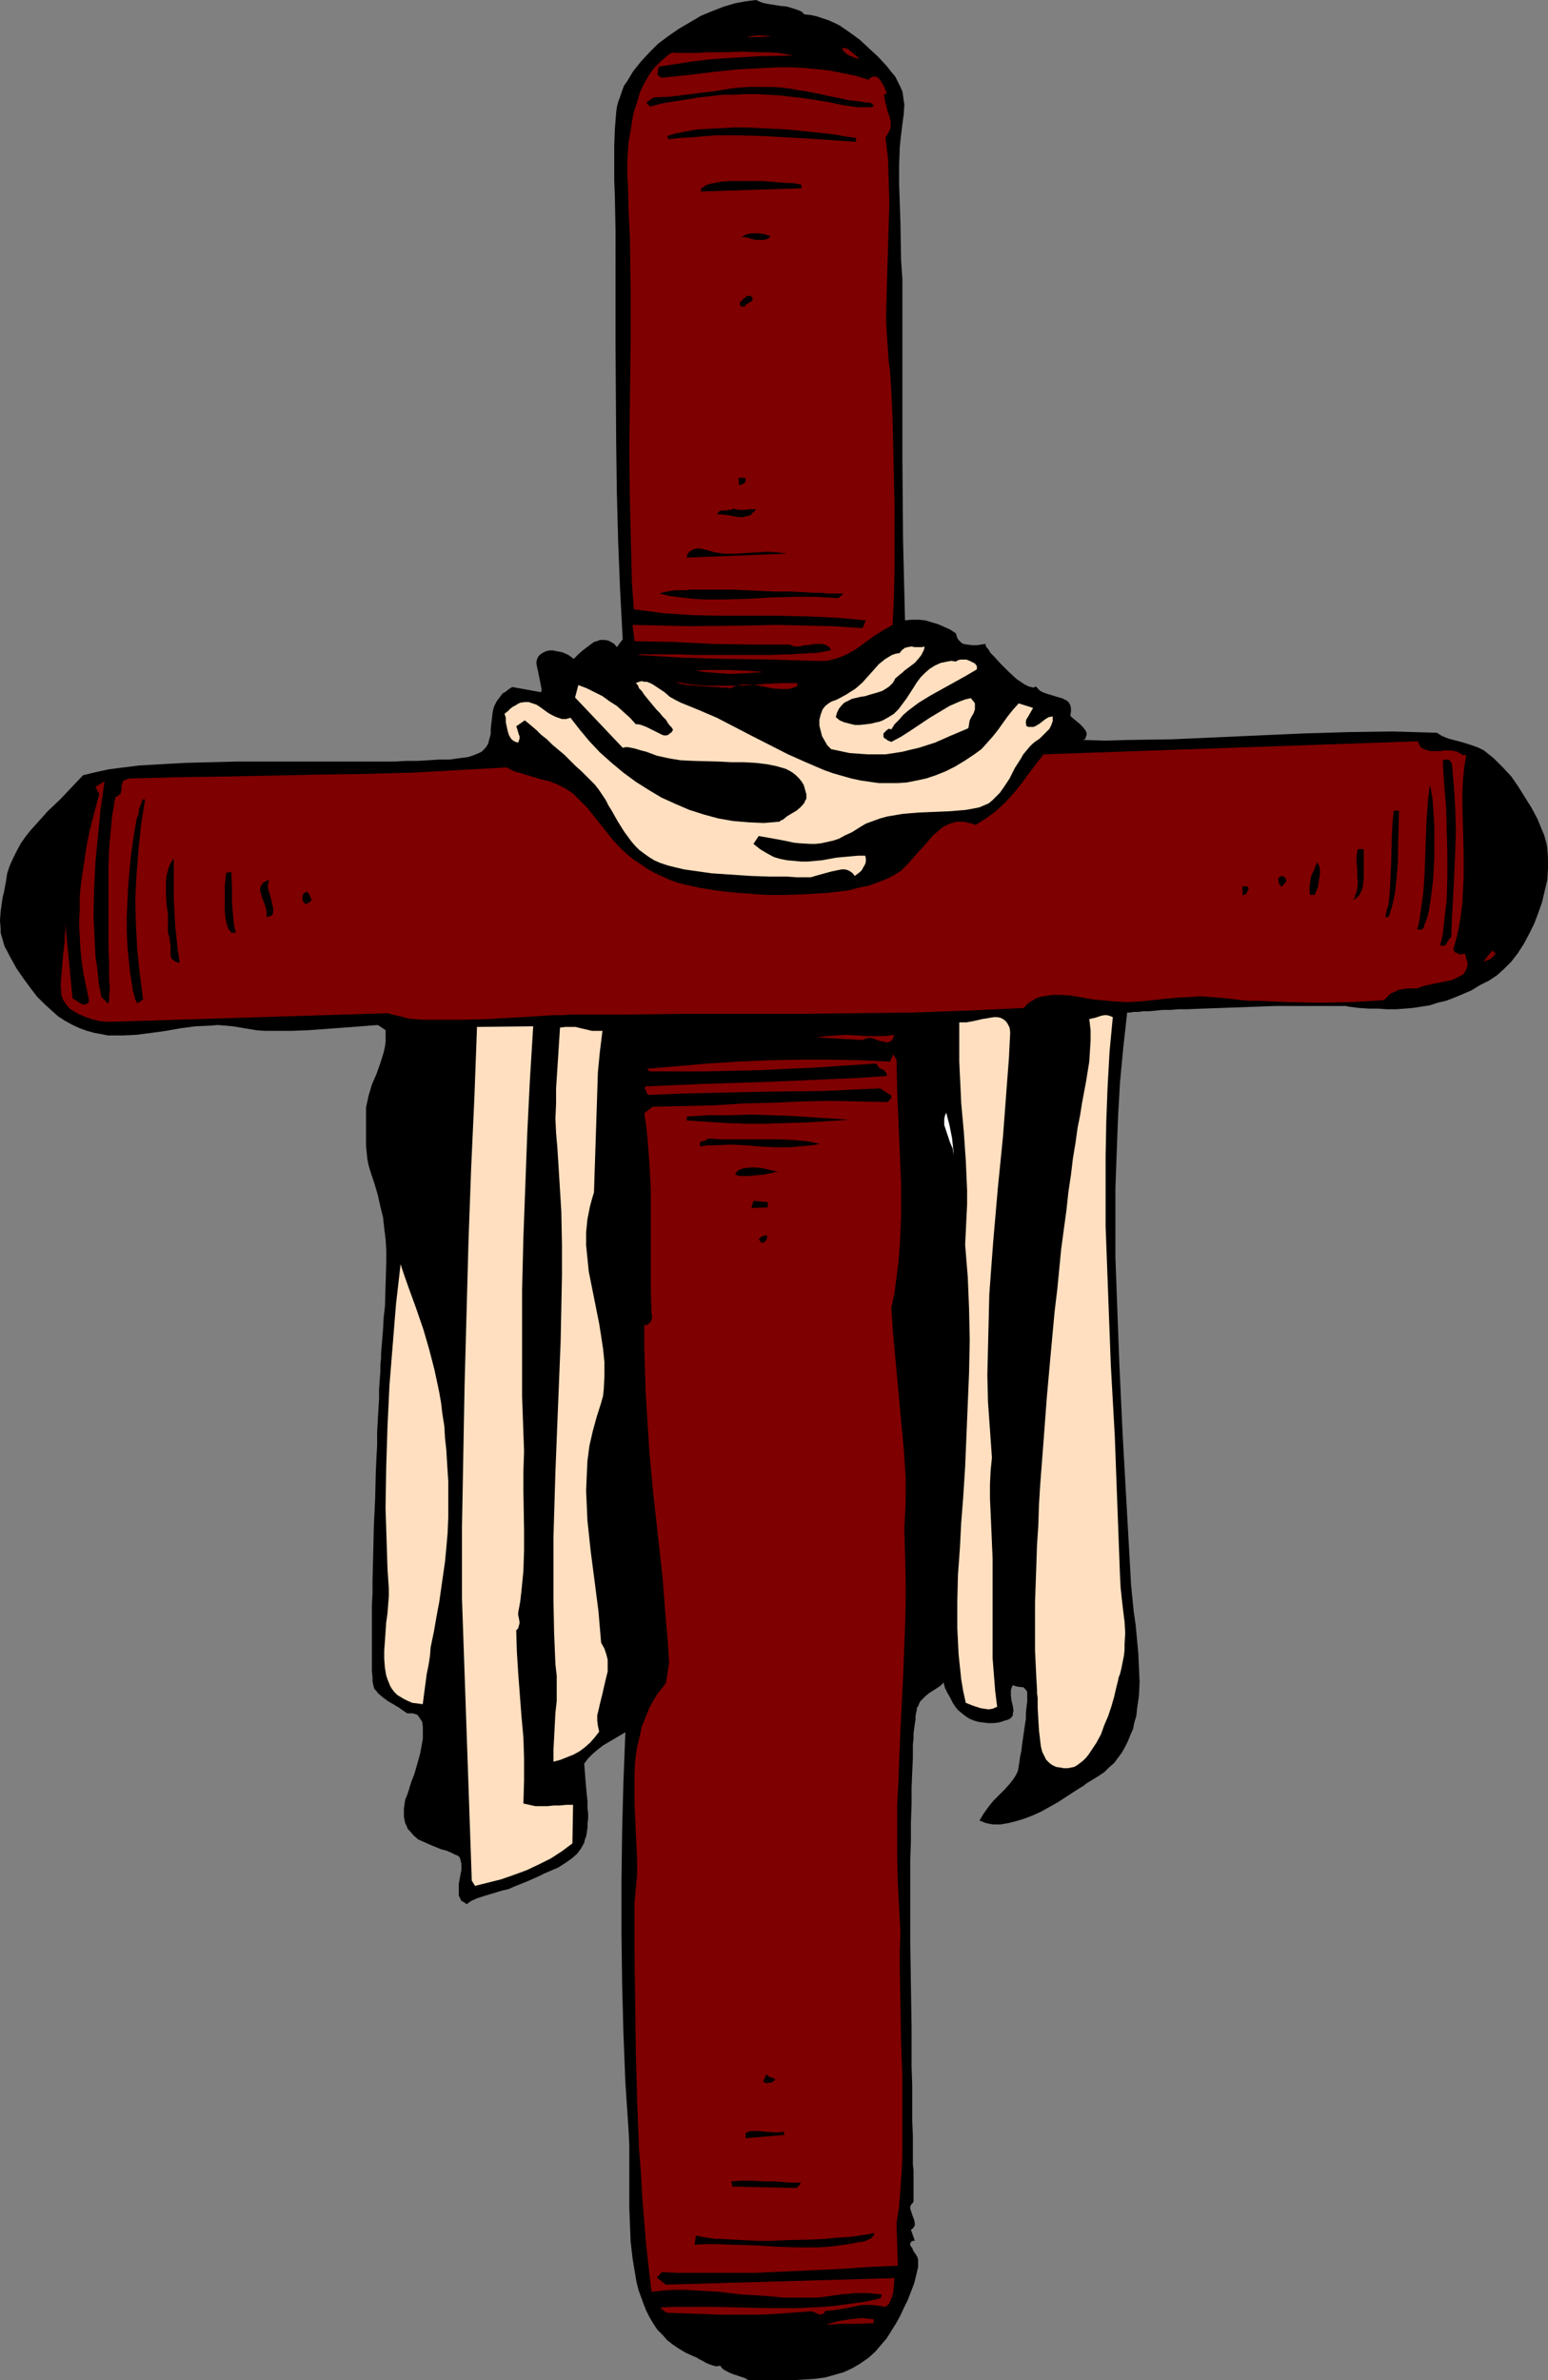 <?xml version="1.0" encoding="UTF-8" standalone="no"?>
<svg
   version="1.0"
   width="101.264mm"
   height="155.668mm"
   id="svg54"
   sodipodi:docname="Cross 181.wmf"
   xmlns:inkscape="http://www.inkscape.org/namespaces/inkscape"
   xmlns:sodipodi="http://sodipodi.sourceforge.net/DTD/sodipodi-0.dtd"
   xmlns="http://www.w3.org/2000/svg"
   xmlns:svg="http://www.w3.org/2000/svg">
  <rect width="100%" height="100%" fill="#808080" stroke="none"/>
  <sodipodi:namedview
     id="namedview54"
     pagecolor="#ffffff"
     bordercolor="#000000"
     borderopacity="0.25"
     inkscape:showpageshadow="2"
     inkscape:pageopacity="0.0"
     inkscape:pagecheckerboard="0"
     inkscape:deskcolor="#d1d1d1"
     inkscape:document-units="mm" />
  <defs
     id="defs1">
    <pattern
       id="WMFhbasepattern"
       patternUnits="userSpaceOnUse"
       width="6"
       height="6"
       x="0"
       y="0" />
  </defs>
  <path
     style="fill:#000000;fill-opacity:1;fill-rule:evenodd;stroke:none"
     d="m 198.877,3.555 1.616,0.162 1.454,0.323 1.454,0.485 1.454,0.485 1.454,0.646 1.292,0.646 2.585,1.778 2.423,1.778 2.262,2.101 2.262,2.101 2.1,2.262 1.131,1.454 0.969,1.131 0.646,1.293 0.646,1.293 0.485,1.131 0.162,0.97 0.162,1.293 0.162,0.97 -0.162,2.424 -0.323,2.424 -0.323,2.585 -0.162,1.454 -0.162,1.616 -0.162,4.525 v 4.686 l 0.323,9.372 0.162,9.372 0.323,4.686 v 4.525 20.037 19.876 l 0.162,20.037 0.485,19.876 1.616,-0.162 h 1.777 l 1.616,0.162 1.616,0.485 1.616,0.485 1.454,0.646 1.454,0.646 1.454,0.97 0.162,0.646 0.162,0.485 0.323,0.485 0.323,0.323 0.323,0.323 0.485,0.323 0.969,0.162 1.292,0.162 h 1.131 l 1.131,-0.162 0.969,-0.162 0.162,0.646 0.646,0.808 0.485,0.808 0.808,0.808 1.777,1.939 1.939,1.939 1.939,1.778 0.969,0.646 0.969,0.646 0.969,0.485 0.646,0.162 0.646,0.162 0.485,-0.323 0.646,0.646 0.485,0.485 0.646,0.323 0.808,0.323 1.616,0.485 1.616,0.485 0.646,0.162 0.646,0.323 0.646,0.323 0.485,0.485 0.323,0.646 0.162,0.646 v 0.808 l -0.162,1.131 0.485,0.485 1.777,1.454 0.808,0.808 0.646,0.808 0.162,0.323 0.162,0.485 v 0.323 l -0.162,0.485 -0.162,0.485 -0.485,0.323 5.493,0.162 5.493,-0.162 10.824,-0.162 10.986,-0.485 10.824,-0.485 10.986,-0.485 10.824,-0.323 10.986,-0.162 5.493,0.162 5.493,0.162 1.292,0.808 1.616,0.646 3.07,0.808 1.616,0.485 1.454,0.485 1.292,0.485 1.292,0.646 2.423,1.939 2.262,2.262 2.1,2.262 1.777,2.585 1.616,2.585 1.616,2.585 1.454,2.747 1.131,2.747 0.485,1.131 0.323,1.131 0.323,1.131 0.162,1.131 0.162,2.424 v 2.585 l -0.162,2.747 -0.646,2.747 -0.646,2.747 -0.969,2.747 -0.969,2.585 -1.292,2.585 -1.292,2.424 -1.454,2.262 -1.616,2.101 -1.777,1.778 -1.777,1.616 -1.939,1.293 -2.262,1.131 -2.1,1.293 -2.262,0.97 -1.939,0.808 -2.1,0.808 -2.1,0.485 -1.939,0.646 -2.1,0.323 -2.1,0.323 -1.939,0.162 -2.262,0.162 h -2.1 l -2.262,-0.162 h -2.262 l -2.423,-0.162 -2.585,-0.323 -0.646,-0.162 h -0.808 -1.131 -1.292 -6.301 -1.777 -2.1 -4.2 l -4.362,0.162 -8.886,0.323 -4.524,0.162 -4.2,0.162 h -1.939 l -1.939,0.162 h -1.939 l -1.616,0.162 -1.616,0.162 h -1.454 l -1.292,0.162 h -1.131 l -0.969,0.162 h -0.646 l -0.969,8.726 -0.808,8.564 -0.485,8.564 -0.323,8.726 -0.323,8.726 v 8.564 8.726 l 0.323,8.726 0.646,17.452 0.808,17.29 0.969,17.29 0.969,17.29 0.162,2.909 0.323,3.232 0.323,3.232 0.485,3.393 0.646,6.948 0.162,3.555 0.162,3.555 -0.162,3.393 -0.485,3.393 -0.162,1.616 -0.485,1.616 -0.323,1.616 -0.646,1.454 -0.646,1.616 -0.646,1.293 -0.808,1.454 -0.969,1.293 -0.969,1.293 -1.292,1.131 -1.131,1.131 -1.454,0.97 -1.292,0.808 -1.616,0.97 -0.808,0.646 -0.808,0.485 -1.777,1.131 -3.716,2.424 -4.039,2.262 -2.1,0.97 -2.1,0.808 -2.1,0.646 -1.939,0.485 -1.939,0.323 h -1.777 l -0.969,-0.162 -0.808,-0.162 -0.808,-0.323 -0.808,-0.323 0.485,-0.808 0.485,-0.808 1.131,-1.616 1.292,-1.616 1.454,-1.454 1.454,-1.454 1.292,-1.454 0.969,-1.293 0.485,-0.808 0.323,-0.646 0.162,-0.485 0.162,-0.97 0.162,-0.97 0.162,-1.293 0.323,-1.454 0.162,-1.454 0.485,-3.393 0.485,-3.232 v -1.454 l 0.162,-1.454 0.162,-1.293 v -0.97 -0.808 -0.646 l -0.323,-0.485 -0.323,-0.323 -0.323,-0.323 h -0.485 l -1.131,-0.162 -0.485,-0.162 -0.485,-0.162 -0.323,0.646 -0.162,0.646 v 1.293 l 0.162,1.293 0.162,0.646 0.162,0.646 0.162,1.131 -0.162,0.646 v 0.485 l -0.323,0.485 -0.323,0.323 -0.646,0.323 -0.646,0.162 -1.454,0.485 -1.454,0.162 h -1.292 l -1.292,-0.162 -1.131,-0.162 -1.131,-0.323 -1.131,-0.485 -0.969,-0.646 -0.808,-0.646 -0.969,-0.808 -0.646,-0.808 -0.646,-0.97 -0.646,-1.293 -0.646,-1.131 -0.646,-1.293 -0.323,-1.293 -0.808,0.808 -0.969,0.646 -1.777,1.131 -0.808,0.646 -0.646,0.646 -0.808,0.808 -0.485,1.131 -0.323,0.485 v 0.485 l -0.162,0.646 -0.162,0.808 v 0.97 l -0.162,0.97 -0.162,1.131 -0.162,1.293 v 1.293 l -0.162,1.454 v 1.616 1.616 l -0.162,3.555 -0.162,3.878 v 4.04 l -0.162,4.525 v 4.525 l -0.162,4.848 v 20.36 l 0.162,10.503 0.162,10.18 v 5.009 4.848 l 0.162,4.686 v 4.525 4.201 l 0.162,3.878 v 3.717 1.616 1.616 l 0.162,1.454 v 2.747 1.293 2.101 0.808 0.808 l -0.323,0.485 -0.323,0.323 -0.162,0.485 v 0.485 l 0.323,0.97 0.323,0.97 0.323,0.808 0.162,0.97 v 0.323 l -0.162,0.323 -0.323,0.485 -0.485,0.323 0.969,2.747 h -0.485 l -0.323,0.162 -0.162,0.162 -0.162,0.323 v 0.162 0.323 l 0.485,0.646 0.323,0.808 0.485,0.646 0.485,0.808 0.162,0.646 v 0.808 0.97 l -0.485,2.101 -0.485,1.939 -0.808,2.101 -0.808,2.101 -0.969,1.939 -0.808,1.778 -0.969,1.778 -0.808,1.293 -0.808,1.293 -0.808,1.293 -0.969,1.131 -0.969,1.131 -0.808,0.97 -1.777,1.616 -2.1,1.454 -1.939,1.131 -2.1,0.97 -2.262,0.646 -2.262,0.646 -2.423,0.323 -2.423,0.162 -2.585,0.162 h -2.746 -8.886 l -0.808,-0.485 -0.969,-0.323 -1.939,-0.646 -0.808,-0.323 -0.969,-0.485 -0.808,-0.485 -0.646,-0.808 -0.808,0.162 -0.808,-0.162 -0.969,-0.323 -0.808,-0.323 -0.808,-0.485 -0.969,-0.485 -0.808,-0.485 -0.808,-0.323 -1.777,-0.808 -1.616,-0.97 -1.454,-0.97 -1.454,-1.131 -1.131,-1.293 -1.292,-1.293 -0.969,-1.454 -0.969,-1.616 -0.808,-1.616 -0.646,-1.616 -0.646,-1.778 -0.646,-1.778 -0.485,-1.939 -0.323,-1.939 -0.646,-3.878 -0.485,-4.201 -0.162,-4.04 -0.162,-4.201 v -4.04 -4.04 -3.878 -3.555 l -0.162,-3.393 -0.808,-12.119 -0.485,-12.281 -0.323,-12.443 -0.162,-12.443 v -12.443 l 0.162,-12.443 0.323,-12.281 0.485,-12.281 -2.746,1.616 -2.746,1.616 -1.454,1.131 -1.131,0.97 -1.131,1.131 -0.969,1.293 0.162,2.101 0.162,2.101 0.162,1.778 0.162,1.778 0.162,1.616 v 1.616 l 0.162,1.293 v 1.293 l -0.162,1.293 v 0.97 l -0.162,1.131 -0.162,0.97 -0.323,0.808 -0.162,0.808 -0.808,1.454 -0.969,1.293 -1.292,1.131 -1.616,1.131 -1.777,1.131 -1.131,0.485 -1.131,0.485 -1.131,0.485 -1.292,0.646 -2.908,1.293 -1.616,0.646 -1.616,0.646 -1.454,0.646 -1.454,0.323 -3.231,0.97 -1.616,0.485 -1.454,0.485 -1.454,0.646 -1.131,0.808 -0.646,-0.485 -0.646,-0.323 -0.323,-0.646 -0.323,-0.646 v -0.646 -0.808 -1.454 l 0.323,-1.778 0.323,-1.616 v -0.808 -0.808 l -0.162,-0.646 -0.162,-0.646 -0.162,-0.323 -0.323,-0.323 -0.808,-0.323 -0.969,-0.485 -1.131,-0.485 -0.646,-0.162 -0.646,-0.162 -2.746,-1.131 -1.454,-0.646 -1.454,-0.646 -1.131,-0.97 -0.969,-1.131 -0.485,-0.485 -0.323,-0.808 -0.323,-0.646 -0.162,-0.808 -0.162,-0.808 v -0.97 -0.97 l 0.162,-1.131 0.162,-1.131 0.485,-1.131 0.323,-0.97 0.162,-0.485 0.162,-0.646 0.485,-1.454 0.646,-1.616 0.969,-3.393 0.485,-1.778 0.323,-1.778 0.323,-1.778 v -1.454 -1.454 l -0.162,-1.293 -0.323,-0.485 -0.323,-0.485 -0.323,-0.485 -0.323,-0.323 -0.485,-0.162 -0.646,-0.162 h -0.646 -0.646 l -0.969,-0.646 -1.131,-0.808 -2.746,-1.616 -1.292,-0.97 -1.131,-0.97 -0.323,-0.485 -0.485,-0.485 -0.162,-0.485 -0.162,-0.646 -0.162,-0.808 v -1.131 l -0.162,-1.293 v -1.778 -1.778 -7.11 -2.747 -2.909 l 0.162,-3.07 v -3.232 l 0.162,-6.464 0.162,-6.787 0.323,-6.948 0.162,-6.625 0.162,-3.393 0.162,-3.07 v -3.07 l 0.162,-3.07 0.162,-2.747 0.162,-2.585 v -2.424 l 0.162,-2.262 0.162,-2.101 v -1.778 l 0.162,-1.454 v -1.131 l 0.485,-5.979 0.162,-2.909 0.323,-2.909 0.162,-5.494 0.162,-5.494 v -2.747 l -0.162,-2.747 -0.323,-2.585 -0.323,-2.909 -0.646,-2.585 -0.646,-2.909 -0.808,-2.747 -0.969,-2.909 -0.485,-1.616 -0.323,-1.616 -0.162,-1.616 -0.162,-1.616 v -3.393 -3.232 -1.454 -1.454 l 0.323,-1.454 0.323,-1.454 0.808,-2.747 1.131,-2.585 0.969,-2.747 0.808,-2.585 0.323,-1.454 0.162,-1.293 v -1.454 -1.293 l -1.939,-1.293 -4.039,0.323 -4.362,0.323 -8.724,0.646 -4.362,0.162 h -4.362 -2.1 l -2.1,-0.162 -1.939,-0.323 -1.939,-0.323 -1.939,-0.323 -1.777,-0.162 -1.939,-0.162 -1.777,0.162 -3.716,0.162 -3.716,0.485 -3.554,0.646 -3.554,0.485 -3.716,0.485 -3.393,0.162 h -1.939 -1.777 l -1.616,-0.323 -1.777,-0.323 -1.777,-0.485 -1.777,-0.646 -1.777,-0.808 -1.777,-0.97 -1.777,-1.131 -1.616,-1.454 -1.777,-1.616 L 9.209,246.426 7.593,244.326 5.816,241.902 4.039,239.316 2.423,236.408 1.777,235.115 1.131,233.984 0.808,232.853 0.485,231.722 0.162,230.591 v -0.97 L 0,227.52 l 0.162,-2.262 0.323,-2.262 0.162,-1.131 0.323,-1.293 0.485,-2.585 0.323,-2.101 0.646,-1.939 0.808,-1.778 0.969,-1.939 0.969,-1.778 1.131,-1.616 1.292,-1.616 1.454,-1.616 2.746,-3.07 3.07,-2.909 2.908,-3.07 2.746,-2.909 1.939,-0.485 2.1,-0.485 2.262,-0.485 2.423,-0.323 2.585,-0.323 2.585,-0.323 2.908,-0.162 2.746,-0.162 2.908,-0.162 3.07,-0.162 6.301,-0.162 6.462,-0.162 h 19.872 6.462 6.301 6.139 l 2.908,-0.162 h 2.746 l 2.746,-0.162 2.585,-0.162 h 2.585 l 2.262,-0.323 1.292,-0.162 1.131,-0.162 0.969,-0.323 0.808,-0.323 0.808,-0.323 0.646,-0.323 0.485,-0.485 0.485,-0.485 0.646,-0.97 0.323,-1.293 0.323,-1.131 v -1.293 l 0.162,-1.454 0.162,-1.293 0.162,-1.454 0.323,-1.293 0.646,-1.293 0.485,-0.646 0.485,-0.646 0.485,-0.646 0.808,-0.485 0.808,-0.646 0.808,-0.485 7.109,1.293 0.162,-0.646 -0.162,-0.808 -0.323,-1.616 -0.162,-0.808 -0.162,-0.808 -0.323,-1.454 -0.162,-0.808 v -0.646 l 0.162,-0.646 0.323,-0.646 0.485,-0.485 0.485,-0.323 0.969,-0.485 0.969,-0.162 h 0.646 l 0.808,0.162 1.616,0.323 1.454,0.646 0.646,0.485 0.646,0.485 1.131,-1.131 1.292,-1.131 1.292,-0.97 1.292,-0.97 0.646,-0.162 0.808,-0.323 h 0.646 0.646 l 0.808,0.162 0.646,0.323 0.808,0.485 0.646,0.808 1.454,-1.939 -0.646,-12.119 -0.485,-12.119 -0.323,-12.119 -0.162,-12.119 -0.162,-24.239 V 61.081 57.042 l -0.162,-8.403 -0.162,-4.201 v -8.403 l 0.162,-4.201 0.323,-4.04 0.162,-1.293 0.323,-1.293 0.485,-1.293 0.485,-1.454 0.485,-1.293 0.808,-1.131 1.454,-2.424 1.939,-2.424 2.1,-2.262 2.1,-2.101 2.585,-1.939 2.585,-1.778 2.746,-1.616 2.746,-1.616 2.746,-1.131 2.908,-1.131 2.746,-0.808 2.585,-0.485 L 186.922,0 l 1.454,0.646 1.454,0.323 3.07,0.485 1.616,0.162 1.616,0.485 1.454,0.485 0.646,0.323 z"
     id="path1" />
  <path
     style="fill:#7f0000;fill-opacity:1;fill-rule:evenodd;stroke:none"
     d="m 184.499,9.211 1.616,-0.323 1.616,-0.162 1.777,0.162 1.454,0.162 z"
     id="path2" />
  <path
     style="fill:#7f0000;fill-opacity:1;fill-rule:evenodd;stroke:none"
     d="m 196.131,13.735 -8.401,0.162 -8.239,0.485 -4.2,0.323 -4.2,0.485 -4.039,0.646 -4.2,0.646 -0.323,1.939 0.969,0.808 6.462,-0.646 6.462,-0.808 6.301,-0.646 6.462,-0.323 3.231,-0.162 h 3.231 l 3.231,0.162 3.231,0.323 3.07,0.323 3.231,0.646 3.231,0.646 3.07,0.97 0.485,-0.485 0.323,-0.162 0.485,-0.162 h 0.323 l 0.485,0.162 0.323,0.162 0.646,0.808 0.485,0.808 0.485,0.97 0.323,0.808 0.162,0.646 h -0.646 l 0.162,1.454 0.323,1.293 0.162,0.646 0.162,0.646 0.485,1.454 0.323,1.293 v 1.293 l -0.162,0.646 -0.323,0.646 -0.323,0.646 -0.485,0.646 0.646,5.333 0.162,5.494 0.162,5.333 -0.162,5.333 -0.162,5.494 -0.162,5.333 -0.323,10.827 v 2.585 l 0.162,2.424 0.323,4.848 0.162,2.424 0.323,2.424 0.323,4.848 0.323,7.11 0.162,7.272 0.323,14.543 v 7.272 7.272 l -0.162,7.272 -0.323,7.11 -2.585,1.454 -2.262,1.454 -4.2,3.07 -2.262,1.293 -1.131,0.485 -1.292,0.485 -1.292,0.323 -1.292,0.323 h -1.454 -1.616 l -10.986,-0.323 -10.824,-0.162 -10.986,-0.323 -5.493,-0.323 -5.493,-0.323 0.969,-0.162 h 9.532 l 3.554,0.162 h 3.716 7.916 3.716 3.716 l 3.554,-0.162 h 1.777 l 1.454,-0.162 h 1.454 l 1.454,-0.162 h 1.131 l 1.292,-0.162 0.808,-0.162 0.808,-0.162 0.808,-0.162 0.323,-0.162 -0.485,-0.646 -0.485,-0.323 -0.646,-0.323 -0.646,-0.162 h -1.292 l -1.454,0.162 -0.646,0.162 h -0.808 l -1.454,0.323 h -1.292 l -0.646,-0.323 -0.646,-0.162 h -9.532 l -9.532,-0.162 -9.532,-0.485 -9.532,-0.162 -0.485,-4.04 7.109,0.162 7.109,0.162 14.217,-0.162 7.109,-0.162 7.109,0.162 7.109,0.162 7.109,0.485 0.808,-1.939 -3.554,-0.323 -3.554,-0.323 -7.27,-0.323 -7.109,-0.162 h -7.27 -7.109 l -7.27,-0.162 -7.109,-0.485 -3.554,-0.485 -3.554,-0.485 -0.485,-6.464 -0.162,-6.625 -0.323,-13.089 -0.162,-13.089 0.162,-13.089 0.162,-13.089 v -13.089 l -0.162,-13.25 -0.323,-6.464 -0.162,-6.625 -0.162,-1.939 v -2.101 -2.101 l 0.162,-2.424 0.162,-2.262 0.485,-2.424 0.323,-2.424 0.485,-2.424 0.808,-2.424 0.646,-2.262 0.969,-2.101 1.131,-1.939 1.292,-1.939 1.454,-1.454 1.616,-1.454 0.808,-0.646 0.969,-0.485 0.162,0.162 h 0.323 0.485 0.485 1.292 1.616 1.777 l 1.939,-0.162 h 2.1 2.262 l 4.685,-0.162 4.685,0.162 h 2.262 l 2.1,0.162 1.777,0.323 z"
     id="path3" />
  <path
     style="fill:#7f0000;fill-opacity:1;fill-rule:evenodd;stroke:none"
     d="m 213.094,14.705 -1.454,-0.323 -1.616,-0.646 -0.646,-0.323 -0.485,-0.485 -0.485,-0.485 -0.162,-0.646 0.808,0.162 0.646,0.162 0.485,0.485 0.646,0.485 1.131,0.97 0.485,0.485 z"
     id="path4" />
  <path
     style="fill:#000000;fill-opacity:1;fill-rule:evenodd;stroke:none"
     d="m 215.194,25.37 0.969,0.808 -0.646,0.323 h -0.969 -1.292 -1.131 l -2.585,-0.323 -0.969,-0.162 -0.808,-0.162 -3.07,-0.646 -3.07,-0.485 -3.07,-0.485 -2.908,-0.323 -2.908,-0.323 -2.908,-0.162 -2.746,-0.162 h -2.746 l -2.908,0.162 h -2.746 l -2.908,0.323 -2.908,0.323 -2.908,0.485 -3.07,0.485 -3.07,0.485 -3.07,0.808 -0.969,-0.97 1.777,-1.293 4.039,-0.162 3.877,-0.485 7.755,-0.97 3.877,-0.646 3.877,-0.323 h 4.039 2.1 l 2.1,0.162 1.292,0.162 1.292,0.162 1.454,0.323 1.454,0.162 3.231,0.646 1.616,0.323 1.454,0.323 3.231,0.646 1.292,0.323 1.454,0.162 1.292,0.162 1.131,0.162 0.969,0.162 z"
     id="path5" />
  <path
     style="fill:#000000;fill-opacity:1;fill-rule:evenodd;stroke:none"
     d="m 211.64,34.096 v 0.97 l -11.632,-0.808 -11.632,-0.646 -5.816,-0.162 h -5.816 l -5.655,0.485 -2.908,0.162 -2.908,0.323 -0.323,-0.808 2.262,-0.646 2.423,-0.485 2.746,-0.485 2.908,-0.162 3.07,-0.162 3.231,-0.162 h 3.231 l 3.231,0.162 6.462,0.323 3.231,0.323 3.07,0.323 3.07,0.323 2.746,0.323 2.585,0.485 z"
     id="path6" />
  <path
     style="fill:#000000;fill-opacity:1;fill-rule:evenodd;stroke:none"
     d="m 198.069,45.569 0.162,0.97 -25.041,0.808 0.162,-0.485 v -0.323 l 0.323,-0.162 0.485,-0.323 0.485,-0.323 0.485,-0.162 0.646,-0.162 0.808,-0.162 1.616,-0.323 1.939,-0.162 h 1.939 2.262 4.362 l 2.1,0.162 1.939,0.162 1.777,0.162 h 1.454 l 0.808,0.162 0.969,0.162 z"
     id="path7" />
  <path
     style="fill:#000000;fill-opacity:1;fill-rule:evenodd;stroke:none"
     d="m 190.476,58.334 -0.323,0.485 -0.323,0.162 -0.808,0.323 h -0.969 -0.969 l -0.969,-0.162 -0.969,-0.323 -0.969,-0.162 h -0.808 l 0.646,-0.485 0.808,-0.323 0.969,-0.162 h 0.969 1.131 l 0.969,0.162 0.969,0.323 z"
     id="path8" />
  <path
     style="fill:#000000;fill-opacity:1;fill-rule:evenodd;stroke:none"
     d="m 185.953,73.524 0.162,0.323 -0.162,0.485 -0.162,0.162 -0.646,0.323 -0.323,0.323 -0.485,0.162 -0.162,0.485 h -0.808 L 182.883,75.301 v -0.323 l 0.162,-0.323 0.323,-0.323 0.646,-0.646 0.323,-0.162 0.162,-0.323 h 0.485 l 0.323,-0.162 0.323,0.162 z"
     id="path9" />
  <path
     style="fill:#000000;fill-opacity:1;fill-rule:evenodd;stroke:none"
     d="m 182.721,119.901 -0.162,-1.778 h 0.808 0.646 l 0.323,0.162 v 0.485 0.323 l -0.323,0.323 -0.485,0.323 z"
     id="path10" />
  <path
     style="fill:#000000;fill-opacity:1;fill-rule:evenodd;stroke:none"
     d="m 186.922,125.879 -0.485,0.646 -0.485,0.323 -0.323,0.485 -0.646,0.162 -0.646,0.162 -0.485,0.162 h -1.292 l -2.746,-0.485 -1.292,-0.162 h -1.292 l 0.323,-0.485 0.323,-0.323 0.485,-0.162 h 0.646 l 1.292,-0.162 h 0.485 l 0.485,-0.323 0.646,0.162 0.646,0.162 h 1.454 l 1.454,-0.162 z"
     id="path11" />
  <path
     style="fill:#000000;fill-opacity:1;fill-rule:evenodd;stroke:none"
     d="m 194.677,136.868 -24.88,0.97 0.162,-0.808 0.485,-0.646 0.485,-0.323 0.646,-0.323 0.808,-0.162 h 0.646 l 0.808,0.162 0.646,0.162 1.131,0.323 1.131,0.323 1.131,0.162 1.292,0.162 h 2.585 l 2.585,-0.162 2.585,-0.162 2.746,-0.162 2.585,0.162 1.292,0.162 z"
     id="path12" />
  <path
     style="fill:#000000;fill-opacity:1;fill-rule:evenodd;stroke:none"
     d="m 208.571,146.725 -1.292,1.131 -2.746,-0.162 -2.746,-0.162 h -5.493 l -5.655,0.162 -5.493,0.323 -5.655,0.162 h -5.493 l -2.746,-0.162 -2.746,-0.323 -2.746,-0.323 -2.746,-0.646 0.485,-0.162 0.646,-0.162 0.808,-0.162 0.808,-0.162 1.131,-0.162 h 1.131 1.454 l 1.292,-0.162 h 1.616 4.847 3.554 l 3.716,0.162 7.432,0.323 h 3.554 l 3.393,0.162 3.07,0.162 h 1.292 l 1.292,0.162 z"
     id="path13" />
  <path
     style="fill:#ffdfbf;fill-opacity:1;fill-rule:evenodd;stroke:none"
     d="m 228.604,159.814 -0.162,0.808 -0.646,1.293 -0.485,0.646 -1.131,1.293 -1.292,0.97 -0.646,0.485 -0.646,0.485 -0.485,0.485 -0.646,0.485 -1.131,0.97 -0.323,0.646 -0.323,0.485 -0.808,0.808 -0.969,0.646 -0.808,0.485 -0.969,0.323 -2.262,0.646 -0.969,0.323 -1.131,0.162 -2.1,0.485 -0.969,0.485 -0.969,0.485 -0.646,0.646 -0.646,0.808 -0.485,0.97 -0.323,1.131 0.969,0.808 1.131,0.485 1.292,0.323 1.292,0.323 h 1.292 l 1.454,-0.162 1.292,-0.162 1.292,-0.323 0.808,-0.162 0.808,-0.323 1.454,-0.808 1.292,-0.808 1.131,-1.131 0.969,-1.293 0.969,-1.293 1.777,-2.747 0.808,-1.293 0.969,-1.293 1.131,-1.131 1.131,-0.97 1.292,-0.808 1.454,-0.646 0.808,-0.162 0.808,-0.162 0.969,-0.162 1.131,0.162 0.485,-0.323 0.646,-0.162 h 0.808 0.646 l 0.808,0.323 0.646,0.323 0.646,0.323 0.485,0.646 v 0.808 l -2.746,1.616 -2.908,1.616 -2.908,1.616 -2.908,1.616 -2.908,1.778 -1.292,0.97 -1.292,0.97 -1.292,1.131 -0.969,1.131 -1.131,1.131 -0.808,1.293 -0.323,-0.162 h -0.323 l -0.485,0.323 -0.323,0.323 -0.485,0.485 v 0.485 0.323 l 0.162,0.323 0.323,0.162 0.646,0.485 0.485,0.162 0.323,0.162 2.423,-1.293 2.262,-1.454 2.423,-1.616 2.423,-1.616 2.423,-1.454 2.423,-1.454 2.585,-1.131 1.292,-0.485 1.454,-0.323 0.323,0.485 0.323,0.323 0.323,0.485 v 0.485 0.97 l -0.323,0.97 -0.485,0.808 -0.485,0.97 -0.162,0.97 -0.162,0.97 -4.2,1.778 -4.039,1.778 -4.039,1.293 -2.1,0.485 -1.939,0.485 -2.1,0.323 -2.1,0.323 h -2.1 -2.262 l -2.262,-0.162 -2.262,-0.162 -2.262,-0.485 -2.262,-0.485 -0.969,-0.97 -0.646,-1.131 -0.646,-1.131 -0.323,-1.293 -0.323,-1.293 v -1.454 l 0.323,-1.293 0.485,-1.293 0.646,-0.808 0.808,-0.646 0.808,-0.485 0.969,-0.323 0.969,-0.485 1.777,-0.97 0.969,-0.646 0.808,-0.485 0.646,-0.485 1.454,-1.293 2.746,-3.07 1.292,-1.454 1.616,-1.293 0.808,-0.485 0.808,-0.485 0.969,-0.323 0.969,-0.162 0.323,-0.485 0.323,-0.323 0.646,-0.485 0.646,-0.162 0.969,-0.162 0.808,0.162 h 1.777 z"
     id="path14" />
  <path
     style="fill:#7f0000;fill-opacity:1;fill-rule:evenodd;stroke:none"
     d="m 188.699,166.116 -4.2,0.323 -4.2,0.162 -2.1,-0.162 -2.1,-0.162 -2.1,-0.162 -1.939,-0.323 2.262,-0.162 h 2.1 4.2 l 4.2,0.162 1.939,0.162 z"
     id="path15" />
  <path
     style="fill:#ffdfbf;fill-opacity:1;fill-rule:evenodd;stroke:none"
     d="m 251.868,173.872 3.554,1.131 -0.646,1.131 -0.646,1.131 -0.323,0.485 -0.162,0.485 v 0.646 l 0.162,0.646 0.485,0.162 h 0.323 0.485 0.485 l 0.646,-0.323 0.808,-0.485 0.808,-0.646 0.646,-0.485 0.808,-0.485 0.969,-0.162 v 0.646 0.485 l -0.323,0.97 -0.485,0.97 -0.808,0.808 -1.616,1.616 -0.969,0.646 -0.808,0.646 -0.646,0.646 -0.808,0.97 -0.808,0.97 -0.646,1.131 -1.454,2.262 -0.646,1.293 -0.646,1.293 -1.616,2.424 -0.808,1.131 -0.969,0.97 -0.808,0.808 -0.969,0.808 -1.131,0.485 -1.131,0.485 -1.616,0.323 -1.777,0.323 -3.877,0.323 -3.877,0.162 -3.877,0.162 -3.877,0.323 -1.939,0.323 -1.939,0.323 -1.777,0.485 -1.777,0.646 -1.777,0.646 -1.616,0.97 -1.777,1.131 -1.777,0.808 -1.454,0.808 -1.454,0.485 -1.454,0.323 -1.454,0.323 -1.454,0.162 h -1.292 l -2.746,-0.162 -1.454,-0.162 -1.454,-0.323 -1.616,-0.323 -1.777,-0.323 -1.777,-0.323 -1.939,-0.323 -1.292,1.939 1.616,1.293 1.616,0.97 1.777,0.97 1.616,0.485 1.616,0.323 1.777,0.162 1.777,0.162 h 1.616 l 3.554,-0.323 3.554,-0.646 3.554,-0.323 1.777,-0.162 h 1.777 l 0.162,0.646 v 0.808 l -0.162,0.646 -0.485,0.808 -0.323,0.646 -0.485,0.485 -0.646,0.485 -0.646,0.485 -0.485,-0.646 -0.646,-0.485 -0.646,-0.323 -0.646,-0.162 h -0.808 l -0.808,0.162 -1.616,0.323 -1.777,0.485 -1.777,0.485 -1.616,0.485 h -0.808 -0.808 -2.1 l -2.1,-0.162 h -4.362 l -4.685,-0.162 -4.847,-0.323 -4.847,-0.323 -4.524,-0.646 -2.262,-0.323 -2.1,-0.485 -1.939,-0.485 -1.939,-0.646 -1.454,-0.646 -1.292,-0.808 -1.131,-0.808 -1.292,-0.97 -0.969,-0.97 -0.969,-1.131 -1.777,-2.424 -1.616,-2.585 -1.454,-2.585 -0.808,-1.293 -0.646,-1.293 -1.616,-2.424 -0.485,-0.646 -0.646,-0.808 -0.969,-0.97 -1.131,-1.131 -1.131,-1.131 -1.454,-1.293 -2.746,-2.747 -3.07,-2.585 -1.292,-1.293 -1.454,-1.131 -1.131,-1.131 -1.131,-0.97 -0.969,-0.808 -0.808,-0.646 -2.1,1.454 0.323,0.97 0.323,1.131 0.162,0.323 v 0.646 l -0.162,0.485 -0.162,0.485 -0.646,-0.162 -0.323,-0.162 -0.485,-0.323 -0.323,-0.323 -0.485,-0.808 -0.323,-0.97 -0.485,-2.262 v -1.131 l -0.323,-0.97 0.808,-0.646 0.646,-0.646 0.646,-0.485 0.646,-0.323 0.485,-0.323 0.646,-0.323 1.131,-0.162 h 0.969 l 0.969,0.323 0.969,0.323 0.969,0.646 1.777,1.293 0.808,0.485 0.969,0.485 0.808,0.323 0.969,0.323 h 0.969 l 1.131,-0.323 2.262,2.909 2.423,2.909 2.585,2.747 2.908,2.585 2.908,2.424 3.07,2.262 3.07,1.939 3.231,1.939 3.554,1.616 3.393,1.454 3.554,1.131 3.554,0.97 3.716,0.646 3.877,0.323 3.716,0.162 3.877,-0.323 0.323,-0.323 0.485,-0.162 0.969,-0.808 2.423,-1.454 1.131,-0.97 0.808,-0.97 0.162,-0.485 0.323,-0.485 v -0.646 -0.485 l -0.323,-1.131 -0.323,-1.131 -0.485,-0.808 -0.646,-0.808 -0.808,-0.808 -0.808,-0.646 -0.808,-0.485 -0.969,-0.485 -1.131,-0.323 -1.131,-0.323 -2.423,-0.485 -2.746,-0.323 -2.908,-0.162 h -3.07 l -3.07,-0.162 -6.301,-0.162 -3.231,-0.162 -2.908,-0.485 -2.908,-0.646 -1.292,-0.485 -1.292,-0.485 -0.646,-0.162 -0.646,-0.162 -1.616,-0.485 -1.616,-0.323 h -0.646 l -0.646,0.162 -11.794,-12.443 0.808,-3.07 2.1,0.808 1.939,0.97 1.939,0.97 1.777,1.293 1.777,1.131 1.616,1.454 1.616,1.454 1.454,1.616 h 0.646 l 0.646,0.162 1.292,0.485 1.292,0.646 1.292,0.646 1.292,0.646 0.485,0.162 h 0.646 l 0.485,-0.162 0.323,-0.323 0.485,-0.323 0.323,-0.646 -0.162,-0.162 -0.162,-0.323 -0.485,-0.485 -0.485,-0.646 -0.485,-0.808 -0.808,-0.808 -0.646,-0.808 -0.808,-0.808 -1.616,-1.939 -1.454,-1.778 -0.646,-0.97 -0.646,-0.646 -0.323,-0.808 -0.485,-0.485 0.808,-0.323 0.646,-0.162 0.646,0.162 h 0.646 l 0.808,0.323 0.646,0.323 1.454,0.97 1.454,0.97 1.292,1.131 1.454,0.808 0.646,0.323 0.646,0.323 4.362,1.778 4.524,1.939 4.362,2.262 4.362,2.262 8.886,4.525 4.362,1.939 4.524,1.939 2.262,0.808 2.262,0.646 2.262,0.646 2.262,0.485 2.262,0.323 2.262,0.323 h 2.423 2.262 l 2.262,-0.162 2.423,-0.485 2.262,-0.485 2.423,-0.808 2.423,-0.97 2.262,-1.131 2.423,-1.454 2.423,-1.616 1.777,-1.293 1.454,-1.616 1.292,-1.454 1.292,-1.616 2.423,-3.393 1.292,-1.616 z"
     id="path16" />
  <path
     style="fill:#7f0000;fill-opacity:1;fill-rule:evenodd;stroke:none"
     d="m 197.1,168.863 v 0.808 l -0.969,0.323 -1.131,0.323 h -1.131 -0.969 l -2.1,-0.162 -2.1,-0.485 -1.939,-0.323 -2.1,-0.162 h -0.969 l -0.969,0.162 -1.131,0.323 -0.969,0.485 h -0.162 l -0.485,-0.162 h -0.646 -0.808 l -0.969,-0.162 h -0.969 l -2.262,-0.162 -2.262,-0.162 -2.1,-0.162 -0.969,-0.162 -0.808,-0.162 -0.808,-0.323 -0.485,-0.162 1.939,0.323 1.939,0.323 3.716,0.323 h 3.716 3.716 l 3.877,-0.162 3.716,-0.323 3.877,-0.162 z"
     id="path17" />
  <path
     style="fill:#7f0000;fill-opacity:1;fill-rule:evenodd;stroke:none"
     d="m 125.207,189.708 1.939,0.97 2.262,0.646 2.1,0.646 1.131,0.323 0.969,0.323 2.1,0.485 2.1,0.808 1.939,0.97 0.969,0.646 0.969,0.646 1.777,1.778 1.777,1.778 3.07,3.878 3.231,4.04 1.777,1.939 1.939,1.778 1.616,1.293 1.777,1.131 1.616,1.131 1.777,0.97 1.777,0.808 1.777,0.808 1.777,0.646 1.777,0.485 3.716,0.808 3.877,0.646 4.039,0.485 4.2,0.323 1.939,0.162 2.262,0.162 h 2.423 2.423 l 5.17,-0.162 5.331,-0.323 2.746,-0.323 2.585,-0.323 2.423,-0.646 2.423,-0.485 2.262,-0.808 2.1,-0.808 1.939,-0.97 1.777,-1.131 0.969,-0.97 0.969,-0.97 1.939,-2.262 2.1,-2.262 1.939,-2.262 1.131,-0.97 1.131,-0.97 1.131,-0.646 1.292,-0.485 1.292,-0.323 h 1.454 l 1.454,0.323 0.808,0.162 0.808,0.323 1.292,-0.808 1.292,-0.808 2.423,-1.778 2.262,-2.101 2.1,-2.262 1.939,-2.424 1.777,-2.424 3.716,-4.848 92.572,-3.232 0.323,0.808 0.323,0.646 0.485,0.323 0.646,0.323 0.646,0.162 0.646,0.162 h 2.585 l 0.808,-0.162 h 1.616 l 0.969,0.162 0.646,0.162 0.646,0.323 0.646,0.485 h 0.969 l -0.485,2.909 -0.323,3.07 -0.162,3.07 v 3.07 l 0.162,5.979 0.162,6.14 v 5.979 l -0.162,3.07 -0.162,3.07 -0.323,2.909 -0.485,3.07 -0.646,2.909 -0.808,2.909 0.485,0.646 0.808,0.323 0.323,0.162 h 0.323 0.485 l 0.323,-0.323 0.323,0.646 0.162,0.808 0.162,0.485 0.162,0.646 v 0.485 l -0.162,0.485 -0.323,0.808 -0.485,0.808 -0.808,0.485 -0.969,0.485 -0.969,0.485 -2.262,0.485 -2.423,0.485 -2.262,0.485 -0.969,0.323 -0.808,0.323 h -1.131 -1.131 l -1.131,0.162 -1.131,0.162 -0.969,0.485 -1.131,0.485 -0.808,0.808 -0.808,0.808 -7.755,0.485 -7.916,0.162 -7.916,-0.162 -7.755,-0.323 h -1.939 l -1.939,-0.162 -4.039,-0.485 -4.039,-0.323 -2.1,-0.162 -1.777,0.162 -3.554,0.162 -3.393,0.323 -3.07,0.323 -3.07,0.323 -3.07,0.162 -3.231,-0.162 -1.777,-0.162 -1.616,-0.162 -1.939,-0.162 -1.777,-0.323 -1.777,-0.323 -2.1,-0.323 -2.1,-0.162 h -2.262 l -2.1,0.323 -0.969,0.162 -0.969,0.323 -0.808,0.485 -0.808,0.485 -0.808,0.646 -0.646,0.808 -13.894,0.646 -14.055,0.485 -13.894,0.162 -14.056,0.162 h -28.111 l -14.056,0.162 h -14.055 l -2.1,0.162 h -1.131 -1.131 l -2.423,0.162 -2.585,0.162 -5.493,0.323 -5.816,0.323 -5.655,0.162 h -2.746 -5.008 -2.262 l -2.1,-0.162 -1.777,-0.162 -0.485,-0.162 -0.485,-0.162 -1.454,-0.323 -1.454,-0.323 -0.485,-0.162 -0.485,-0.162 -68.016,2.101 H 26.334 l -1.777,-0.162 -1.939,-0.485 -1.777,-0.646 -1.777,-0.808 -0.808,-0.485 -0.808,-0.485 -0.646,-0.646 -0.485,-0.646 -0.485,-0.646 -0.323,-0.646 -0.323,-0.808 v -0.808 l -0.162,-0.97 v -1.131 l 0.162,-2.424 0.485,-5.494 0.323,-2.585 v -1.131 l 0.162,-1.293 v -1.939 l 1.777,18.421 0.162,0.162 0.323,0.162 0.485,0.323 1.292,0.808 0.646,0.162 0.485,-0.162 0.323,-0.162 0.162,-0.162 0.162,-0.323 v -0.485 l -0.646,-3.07 -0.646,-3.07 -0.485,-3.232 -0.323,-3.232 -0.162,-3.07 -0.162,-3.393 0.162,-3.232 v -3.232 l 0.323,-3.232 0.485,-3.232 0.485,-3.232 0.485,-3.232 0.646,-3.07 0.808,-3.232 0.808,-3.07 0.808,-2.909 -0.969,-1.778 2.262,-1.454 -0.969,6.787 -0.646,6.625 -0.646,6.625 -0.323,6.625 -0.162,6.464 0.162,3.393 0.162,3.393 0.162,3.232 0.485,3.393 0.323,3.393 0.646,3.393 1.777,1.778 v -0.323 l 0.162,-0.485 v -0.646 -0.808 l 0.162,-0.97 V 243.841 l -0.162,-1.293 v -3.07 -1.616 l -0.162,-3.393 v -3.878 -4.04 -8.403 -4.201 l 0.162,-4.04 0.323,-3.717 0.323,-3.555 0.162,-1.454 0.323,-1.616 0.162,-1.293 0.323,-1.293 0.485,-0.162 0.323,-0.323 0.323,-0.162 0.162,-0.485 0.162,-0.646 v -0.808 l 0.162,-0.646 0.162,-0.646 0.162,-0.162 0.485,-0.162 0.323,-0.162 0.646,-0.162 11.632,-0.323 11.632,-0.162 23.426,-0.485 11.632,-0.162 11.632,-0.323 11.794,-0.646 z"
     id="path18" />
  <path
     style="fill:#000000;fill-opacity:1;fill-rule:evenodd;stroke:none"
     d="m 35.866,197.626 -0.969,6.14 -0.646,6.14 -0.485,6.14 -0.323,6.302 0.162,6.14 0.323,6.302 0.646,6.14 0.808,6.14 -1.454,0.97 -0.485,-0.97 -0.323,-1.293 -0.323,-1.131 -0.162,-1.293 -0.485,-2.909 -0.323,-3.232 -0.323,-3.232 -0.162,-3.717 v -3.555 l 0.162,-3.717 0.162,-3.717 0.323,-3.717 0.323,-3.555 0.485,-3.555 0.485,-3.07 0.485,-2.909 0.485,-1.293 0.162,-1.293 0.485,-1.131 0.323,-1.131 z"
     id="path19" />
  <path
     style="fill:#000000;fill-opacity:1;fill-rule:evenodd;stroke:none"
     d="m 358.981,188.9 0.485,5.494 0.323,5.333 0.162,5.494 -0.162,5.333 -0.485,10.665 -0.323,5.333 -0.162,5.171 -0.485,0.323 -0.162,0.323 -0.323,0.485 -0.162,0.323 -0.162,0.323 -0.323,0.162 -0.485,0.162 -0.646,-0.162 0.646,-2.747 0.323,-2.909 0.646,-5.656 0.162,-5.656 v -5.817 l -0.162,-5.817 -0.162,-5.656 -0.485,-5.817 -0.323,-5.494 0.323,-0.323 h 0.323 0.485 0.323 l 0.323,0.323 0.162,0.162 0.162,0.323 z"
     id="path20" />
  <path
     style="fill:#000000;fill-opacity:1;fill-rule:evenodd;stroke:none"
     d="m 351.549,229.783 h -1.131 l 0.485,-2.101 0.323,-2.262 0.646,-4.525 0.323,-4.363 0.162,-4.525 0.162,-4.525 0.162,-4.525 0.323,-4.525 0.485,-4.363 0.162,0.485 0.162,0.808 0.162,0.97 0.162,0.808 0.162,2.101 0.162,2.262 0.162,2.585 v 2.585 5.494 l -0.162,2.909 -0.162,2.585 -0.323,2.747 -0.323,2.424 -0.323,2.101 -0.485,1.939 -0.323,0.97 -0.323,0.646 -0.162,0.808 z"
     id="path21" />
  <path
     style="fill:#000000;fill-opacity:1;fill-rule:evenodd;stroke:none"
     d="m 345.894,200.373 -0.162,6.787 -0.162,6.787 -0.323,3.393 -0.323,3.232 -0.646,3.07 -0.485,1.616 -0.485,1.454 h -0.808 l 0.323,-1.616 0.485,-1.454 0.323,-3.393 0.162,-3.393 0.162,-3.393 0.162,-6.787 0.162,-3.232 0.323,-3.07 z"
     id="path22" />
  <path
     style="fill:#000000;fill-opacity:1;fill-rule:evenodd;stroke:none"
     d="m 42.974,212.169 v 3.393 3.393 3.232 l 0.162,3.232 0.162,3.232 0.323,3.07 0.323,3.07 0.485,3.232 -0.646,-0.162 -0.485,-0.162 -0.323,-0.323 -0.485,-0.323 -0.162,-0.323 -0.162,-0.485 v -1.131 -1.131 l -0.162,-1.293 -0.162,-1.131 -0.162,-0.485 -0.162,-0.485 v -0.97 -1.131 -2.424 l -0.323,-2.424 -0.162,-2.424 v -2.585 -1.131 l 0.162,-1.131 0.323,-1.131 0.323,-1.131 0.485,-0.97 z"
     id="path23" />
  <path
     style="fill:#000000;fill-opacity:1;fill-rule:evenodd;stroke:none"
     d="m 57.191,215.563 0.162,3.878 v 3.717 l 0.323,3.717 0.162,1.778 0.485,1.939 h -0.485 -0.323 -0.323 l -0.162,-0.323 -0.485,-0.485 -0.323,-0.808 -0.323,-1.131 -0.162,-1.131 -0.162,-1.293 v -1.454 -2.585 -1.454 -1.131 l 0.162,-1.131 v -0.808 l 0.162,-0.646 v -0.485 z"
     id="path24" />
  <path
     style="fill:#7f0000;fill-opacity:1;fill-rule:evenodd;stroke:none"
     d="m 364.797,204.898 v 11.958 z"
     id="path25" />
  <path
     style="fill:#000000;fill-opacity:1;fill-rule:evenodd;stroke:none"
     d="m 66.562,217.502 -0.162,0.646 -0.162,0.646 v 0.646 l 0.162,0.646 0.485,1.616 0.162,0.646 0.162,0.808 0.323,1.293 v 0.646 0.485 l -0.162,0.485 -0.323,0.323 -0.485,0.162 -0.646,0.162 v -0.646 -0.646 l -0.323,-1.454 -0.485,-1.293 -0.485,-1.293 -0.323,-1.293 v -0.485 l 0.162,-0.485 0.323,-0.485 0.323,-0.485 0.646,-0.323 z"
     id="path26" />
  <path
     style="fill:#000000;fill-opacity:1;fill-rule:evenodd;stroke:none"
     d="m 337.17,209.907 v 2.424 0.97 1.778 1.939 l -0.162,1.778 -0.162,0.808 -0.323,0.808 -0.323,0.646 -0.485,0.646 -0.646,0.485 -0.646,0.323 0.485,-0.485 0.162,-0.808 0.323,-0.646 0.162,-0.808 0.162,-1.616 -0.162,-1.616 v -1.778 l -0.162,-1.616 v -1.616 l 0.323,-1.616 z"
     id="path27" />
  <path
     style="fill:#000000;fill-opacity:1;fill-rule:evenodd;stroke:none"
     d="m 77.063,222.511 -0.323,0.323 -0.323,0.323 -0.485,0.162 -0.485,0.162 -0.323,-0.485 -0.323,-0.323 v -0.485 -0.323 -0.485 l 0.162,-0.323 0.323,-0.323 0.485,-0.323 0.162,0.162 0.323,0.162 0.323,0.646 z"
     id="path28" />
  <path
     style="fill:#7f0000;fill-opacity:1;fill-rule:evenodd;stroke:none"
     d="m 16.479,223.642 -0.323,3.555 z"
     id="path29" />
  <path
     style="fill:#000000;fill-opacity:1;fill-rule:evenodd;stroke:none"
     d="m 325.054,221.218 h -1.131 l -0.162,-0.97 v -0.97 l 0.162,-1.131 0.162,-1.131 0.323,-0.97 0.485,-0.97 0.323,-0.97 0.485,-0.97 0.485,0.97 0.162,0.97 v 0.97 l -0.162,0.97 -0.323,2.262 z"
     id="path30" />
  <path
     style="fill:#000000;fill-opacity:1;fill-rule:evenodd;stroke:none"
     d="m 318.107,217.825 -1.292,1.454 -0.323,-0.485 -0.323,-0.485 v -0.485 l -0.162,-0.323 v -0.323 l 0.162,-0.162 0.323,-0.323 0.485,-0.162 0.485,0.162 0.323,0.323 0.162,0.485 z"
     id="path31" />
  <path
     style="fill:#000000;fill-opacity:1;fill-rule:evenodd;stroke:none"
     d="m 308.413,219.118 0.162,0.162 0.162,0.323 -0.162,0.323 -0.162,0.485 -0.162,0.323 -0.323,0.323 -0.323,0.162 -0.323,0.162 -0.162,-2.262 z"
     id="path32" />
  <path
     style="fill:#7f0000;fill-opacity:1;fill-rule:evenodd;stroke:none"
     d="m 369.805,235.761 -0.646,0.646 -0.646,0.646 -0.808,0.323 -0.969,0.323 2.262,-2.747 z"
     id="path33" />
  <path
     style="fill:#ffdfbf;fill-opacity:1;fill-rule:evenodd;stroke:none"
     d="m 131.831,253.698 -0.808,13.089 -0.646,12.927 -0.485,13.089 -0.485,12.927 -0.323,13.089 v 13.089 13.25 l 0.485,13.574 -0.162,5.009 v 4.848 l 0.162,9.695 v 5.009 l -0.162,5.009 -0.485,5.009 -0.323,2.747 -0.485,2.585 v 0.646 l 0.162,0.646 0.162,0.97 v 0.485 l -0.162,0.485 -0.162,0.646 -0.485,0.485 0.162,5.332 0.323,5.171 0.808,10.665 0.485,5.333 0.162,5.171 v 5.494 l -0.162,5.656 1.454,0.323 1.454,0.323 h 1.454 1.616 l 1.616,-0.162 h 1.454 l 1.616,-0.162 h 1.616 l -0.162,9.534 -2.585,1.939 -2.746,1.778 -2.908,1.454 -3.07,1.454 -3.07,1.131 -3.231,1.131 -3.231,0.808 -3.231,0.808 -0.808,-1.293 -2.423,-69.807 v -17.452 l 0.323,-17.613 0.323,-17.613 0.485,-17.775 0.485,-17.937 0.646,-17.775 0.808,-17.613 0.646,-17.452 z"
     id="path34" />
  <path
     style="fill:#ffdfbf;fill-opacity:1;fill-rule:evenodd;stroke:none"
     d="m 148.956,254.829 -0.646,5.171 -0.485,5.009 -0.162,5.009 -0.162,5.009 -0.323,9.857 -0.323,9.857 -0.485,1.616 -0.485,1.778 -0.323,1.616 -0.323,1.616 -0.323,3.232 v 3.232 l 0.323,3.232 0.323,3.232 1.292,6.464 1.292,6.464 0.485,3.07 0.485,3.232 0.323,3.232 v 3.393 l -0.162,3.232 -0.162,1.616 -0.485,1.778 -1.131,3.555 -0.969,3.555 -0.808,3.555 -0.485,3.717 -0.162,3.555 -0.162,3.717 0.162,3.717 0.162,3.717 0.808,7.595 0.969,7.433 0.969,7.595 0.323,3.878 0.323,3.717 0.808,1.454 0.485,1.454 0.323,1.293 v 1.454 1.454 l -0.323,1.293 -0.646,2.747 -0.323,1.454 -0.323,1.293 -0.323,1.293 -0.323,1.454 -0.323,1.293 v 1.293 l 0.162,1.293 0.323,1.454 -1.131,1.454 -1.131,1.293 -1.292,1.131 -1.292,0.97 -1.454,0.808 -1.616,0.646 -1.616,0.646 -1.777,0.485 v -2.909 l 0.162,-3.07 0.323,-6.14 0.323,-2.909 v -3.07 -3.07 l -0.323,-2.909 -0.323,-7.756 -0.162,-7.918 v -7.918 -7.918 l 0.485,-16.159 0.646,-16.159 0.646,-15.998 0.162,-8.08 0.162,-8.08 v -7.918 l -0.162,-8.08 -0.485,-7.918 -0.485,-7.756 -0.323,-3.717 -0.162,-3.555 0.162,-3.717 v -3.717 l 0.485,-7.433 0.485,-7.595 1.292,-0.162 h 1.292 1.292 l 1.292,0.323 2.746,0.646 h 1.292 z"
     id="path35" />
  <path
     style="fill:#ffdfbf;fill-opacity:1;fill-rule:evenodd;stroke:none"
     d="m 249.768,255.152 -0.323,6.464 -0.485,6.302 -0.969,12.927 -1.292,12.927 -1.131,13.089 -0.485,6.464 -0.485,6.625 -0.162,6.625 -0.162,6.625 -0.162,6.787 0.162,6.625 0.485,6.787 0.485,6.948 -0.323,3.232 -0.162,3.393 v 3.393 l 0.162,3.555 0.162,3.717 0.162,3.717 0.162,3.878 v 4.04 7.918 4.201 4.201 4.201 l 0.323,4.201 0.323,4.04 0.485,3.878 -1.131,0.485 -0.969,0.162 -1.131,-0.162 -0.969,-0.162 -1.939,-0.646 -0.808,-0.323 -0.808,-0.323 -0.646,-2.909 -0.485,-2.909 -0.323,-3.07 -0.323,-3.07 -0.162,-3.232 -0.162,-3.232 v -6.625 l 0.162,-6.625 0.485,-6.625 0.323,-6.302 0.485,-6.14 0.485,-7.595 0.323,-7.756 0.323,-7.756 0.323,-7.756 0.162,-8.08 -0.162,-7.756 -0.323,-7.918 -0.323,-3.878 -0.323,-4.04 0.162,-3.232 0.162,-3.393 0.162,-3.393 v -3.393 l -0.323,-7.272 -0.485,-7.11 -0.646,-7.11 -0.162,-3.555 -0.162,-3.393 -0.162,-3.393 v -3.393 -3.232 -3.07 h 0.808 0.969 l 1.777,-0.323 2.1,-0.485 1.939,-0.323 0.969,-0.162 h 0.808 l 0.808,0.162 0.646,0.323 0.646,0.485 0.485,0.646 0.485,0.97 z"
     id="path36" />
  <path
     style="fill:#ffdfbf;fill-opacity:1;fill-rule:evenodd;stroke:none"
     d="m 275.132,251.436 -0.808,8.564 -0.485,8.726 -0.323,8.564 -0.162,8.564 v 8.726 8.564 l 0.646,17.29 0.646,17.129 0.969,17.29 0.646,17.29 0.646,17.29 0.162,3.07 0.323,3.07 0.323,2.747 0.162,1.293 0.162,1.293 0.162,2.747 -0.162,2.747 v 1.454 l -0.162,1.454 -0.323,1.616 -0.323,1.616 -0.162,0.646 -0.162,0.646 -0.323,0.808 -0.162,0.808 -0.485,1.939 -0.485,2.101 -0.646,2.262 -0.808,2.424 -0.969,2.262 -0.808,2.262 -1.131,2.101 -1.292,1.939 -0.646,0.97 -0.646,0.808 -0.646,0.646 -0.808,0.646 -0.646,0.485 -0.808,0.485 -0.808,0.162 -0.808,0.162 h -0.969 l -0.808,-0.162 -1.131,-0.162 -0.969,-0.485 -0.646,-0.485 -0.808,-0.808 -0.485,-0.97 -0.485,-0.97 -0.323,-1.293 -0.162,-1.293 -0.323,-2.747 -0.162,-2.747 -0.162,-2.909 v -1.131 -1.293 l -0.162,-1.131 v -0.97 l -0.162,-2.747 -0.162,-3.393 -0.162,-3.393 v -3.878 -3.878 -4.201 l 0.162,-4.525 0.162,-4.686 0.162,-4.848 0.323,-4.848 0.162,-5.171 0.323,-5.171 0.808,-10.503 0.808,-10.827 0.969,-10.827 0.969,-10.503 0.646,-5.332 0.485,-5.009 0.485,-5.009 0.646,-4.848 0.646,-4.686 0.485,-4.525 0.646,-4.363 0.485,-4.04 0.646,-3.878 0.485,-3.555 0.646,-3.232 0.485,-3.07 0.485,-2.585 0.485,-2.585 0.808,-5.009 0.162,-2.585 0.162,-2.585 v -2.585 l -0.323,-2.747 1.454,-0.323 1.454,-0.485 0.808,-0.162 h 0.646 l 0.646,0.162 z"
     id="path37" />
  <path
     style="fill:#7f0000;fill-opacity:1;fill-rule:evenodd;stroke:none"
     d="m 221.011,255.799 -0.162,0.808 -0.323,0.485 -0.323,0.323 -0.485,0.162 -0.323,0.162 -0.485,-0.162 -0.969,-0.162 -1.131,-0.323 -1.131,-0.485 h -1.131 l -0.646,0.162 -0.646,0.323 -11.471,-0.646 2.585,-0.323 2.423,-0.162 2.423,-0.162 2.585,0.162 2.423,0.162 h 2.423 2.262 z"
     id="path38" />
  <path
     style="fill:#7f0000;fill-opacity:1;fill-rule:evenodd;stroke:none"
     d="m 198.877,256.607 h 1.616 z"
     id="path39" />
  <path
     style="fill:#7f0000;fill-opacity:1;fill-rule:evenodd;stroke:none"
     d="m 166.243,259.839 h 4.847 z"
     id="path40" />
  <path
     style="fill:#7f0000;fill-opacity:1;fill-rule:evenodd;stroke:none"
     d="m 221.657,261.939 0.162,7.756 0.323,7.756 0.323,7.595 0.323,7.756 v 7.595 l -0.162,3.878 -0.162,3.717 -0.323,3.878 -0.485,3.878 -0.485,3.717 -0.808,3.878 0.485,6.787 0.646,6.948 0.646,7.11 0.646,6.948 0.646,6.948 0.485,6.948 v 3.232 3.232 l -0.162,3.232 -0.162,3.07 0.162,6.14 0.162,6.302 v 6.14 l -0.162,6.14 -0.485,12.443 -0.323,6.302 -0.323,6.302 -0.485,12.443 -0.323,6.302 v 6.302 6.302 l 0.162,6.302 0.323,6.302 0.323,6.302 -0.162,4.363 v 4.363 l 0.162,8.888 0.162,9.049 0.162,4.686 0.162,4.525 v 9.372 4.525 4.525 l -0.162,4.525 -0.323,4.363 -0.323,4.363 -0.646,4.201 0.323,10.503 -7.109,0.323 -7.109,0.485 -14.055,0.646 -7.109,0.323 h -7.432 -3.716 -3.877 -3.877 l -4.039,-0.162 -1.292,1.293 2.262,1.778 56.545,-1.616 -0.162,1.778 -0.162,1.939 -0.323,0.97 -0.323,0.808 -0.485,0.97 -0.808,0.646 -0.969,-0.162 -0.969,-0.162 -1.939,-0.162 h -1.777 l -1.616,0.323 -1.616,0.323 -1.777,0.323 -1.939,0.323 -2.262,0.162 -0.162,0.323 -0.162,0.323 -0.485,0.162 -0.485,0.162 -0.485,-0.162 -0.969,-0.485 -0.646,-0.162 h -0.485 l -4.362,0.323 -4.362,0.323 -4.362,0.162 h -4.524 -4.362 l -4.362,-0.162 -9.047,-0.323 -1.616,-1.293 3.393,-0.162 h 3.393 6.624 l 13.409,0.323 h 6.785 l 3.393,-0.162 3.393,-0.162 3.554,-0.323 3.393,-0.485 3.554,-0.485 3.554,-0.808 0.323,-0.485 v -0.162 -0.323 l -3.231,-0.323 h -3.231 l -3.554,0.323 -3.393,0.485 -2.585,0.323 h -2.585 -2.585 -2.746 l -5.331,-0.485 -5.493,-0.323 -5.493,-0.646 -5.493,-0.323 -2.746,-0.162 h -2.908 l -2.585,0.162 -2.908,0.323 -0.646,-5.656 -0.646,-5.817 -0.485,-5.817 -0.485,-5.817 -0.323,-6.14 -0.485,-5.979 -0.485,-12.281 -0.323,-12.281 -0.162,-12.443 -0.162,-11.958 v -5.979 -5.979 l 0.323,-3.393 0.323,-3.555 v -3.555 l -0.162,-3.555 -0.323,-7.11 -0.162,-3.555 v -3.555 -3.393 l 0.162,-3.555 0.485,-3.232 0.808,-3.393 0.323,-1.616 0.646,-1.616 0.646,-1.616 0.646,-1.616 0.808,-1.454 0.969,-1.616 1.131,-1.454 1.131,-1.454 0.808,-5.009 -0.323,-5.332 -0.485,-5.333 -0.808,-10.503 -1.131,-10.18 -1.131,-10.18 -0.969,-10.18 -0.646,-10.342 -0.323,-5.332 -0.162,-5.333 -0.162,-5.333 v -5.494 h 0.646 l 0.323,-0.162 0.323,-0.323 0.323,-0.323 0.162,-0.485 0.162,-0.485 v -0.485 l -0.162,-0.485 -0.162,-6.14 v -6.14 -6.14 -6.14 -6.14 l -0.323,-6.302 -0.485,-6.302 -0.323,-3.232 -0.485,-3.07 2.1,-1.616 7.755,-0.162 7.432,-0.162 7.432,-0.485 7.109,-0.162 7.109,-0.323 6.947,-0.162 7.109,0.162 7.27,0.162 0.162,-0.323 0.485,-0.485 0.162,-0.323 v -0.323 -0.162 l -2.746,-1.778 -7.109,0.323 -6.947,0.323 -14.055,0.162 -14.379,0.323 -7.27,0.162 -7.432,0.323 -0.485,-0.323 -0.162,-0.646 -0.323,-0.485 v -0.646 l 7.593,-0.323 7.593,-0.323 15.348,-0.485 7.432,-0.323 7.432,-0.323 7.432,-0.323 6.947,-0.485 v -0.646 l -0.323,-0.323 -0.323,-0.485 -0.323,-0.162 -0.485,-0.162 -0.485,-0.323 -0.323,-0.485 -0.323,-0.485 -7.432,0.485 -7.109,0.485 -7.109,0.323 -6.947,0.323 -13.732,0.323 h -13.732 l -0.646,-0.646 7.432,-0.646 7.593,-0.646 7.593,-0.485 7.593,-0.323 7.593,-0.162 h 7.593 l 7.432,0.162 7.27,0.323 0.808,-1.778 z"
     id="path41" />
  <path
     style="fill:#000000;fill-opacity:1;fill-rule:evenodd;stroke:none"
     d="m 210.025,276.806 -10.178,0.646 -5.17,0.162 -5.008,0.162 h -5.17 l -4.847,-0.162 -5.008,-0.323 -4.847,-0.323 v -0.97 l 5.493,-0.323 h 5.17 l 5.17,-0.162 5.008,0.162 4.847,0.162 4.847,0.323 z"
     id="path42" />
  <path
     style="fill:#ffffff;fill-opacity:1;fill-rule:evenodd;stroke:none"
     d="m 235.712,287.147 v -0.808 -0.808 l -0.162,-1.616 -0.646,-1.454 -0.485,-1.454 -0.485,-1.454 -0.485,-1.454 v -0.808 -0.646 l 0.162,-0.808 0.323,-0.808 0.808,3.07 0.646,3.232 0.323,3.07 z"
     id="path43" />
  <path
     style="fill:#000000;fill-opacity:1;fill-rule:evenodd;stroke:none"
     d="m 202.755,282.784 -1.939,0.323 -1.777,0.162 -3.716,0.323 h -3.716 l -3.554,-0.162 -3.716,-0.323 -3.716,-0.162 -3.716,0.162 h -1.939 l -1.777,0.323 -0.162,-0.485 v -0.323 l 0.162,-0.323 0.323,-0.162 0.808,-0.162 0.323,-0.162 0.162,-0.323 h 1.616 l 1.616,0.162 h 10.986 3.716 l 3.554,0.162 3.393,0.323 1.616,0.323 z"
     id="path44" />
  <path
     style="fill:#000000;fill-opacity:1;fill-rule:evenodd;stroke:none"
     d="m 192.576,289.733 h -0.323 -0.646 l -0.485,0.162 -0.808,0.162 -1.616,0.323 -1.939,0.162 -1.616,0.162 h -0.808 -0.808 -0.646 l -0.646,-0.162 -0.323,-0.162 -0.162,-0.323 0.485,-0.485 0.485,-0.323 0.646,-0.323 0.646,-0.162 1.454,-0.162 h 1.454 l 1.454,0.162 2.908,0.646 0.646,0.162 z"
     id="path45" />
  <path
     style="fill:#000000;fill-opacity:1;fill-rule:evenodd;stroke:none"
     d="m 189.83,298.459 -4.039,0.162 0.485,-1.778 3.554,0.323 z"
     id="path46" />
  <path
     style="fill:#000000;fill-opacity:1;fill-rule:evenodd;stroke:none"
     d="m 189.668,305.407 v 0.646 l -0.162,0.323 -0.323,0.485 -0.323,0.323 h -0.485 l -0.323,-0.162 -0.162,-0.323 -0.323,-0.323 0.485,-0.485 0.485,-0.323 0.485,-0.162 z"
     id="path47" />
  <path
     style="fill:#ffdfbf;fill-opacity:1;fill-rule:evenodd;stroke:none"
     d="m 104.528,421.268 -1.292,-0.162 -1.292,-0.162 -1.131,-0.485 -0.969,-0.485 -0.808,-0.485 -0.808,-0.485 -0.646,-0.646 -0.646,-0.808 -0.485,-0.808 -0.323,-0.808 -0.323,-0.808 -0.323,-0.97 -0.323,-1.939 -0.162,-2.101 v -2.101 l 0.162,-2.262 0.323,-4.686 0.323,-2.262 0.162,-2.101 0.162,-2.101 v -1.939 l -0.323,-4.848 -0.162,-5.009 -0.323,-10.019 0.162,-10.019 0.323,-10.18 0.485,-10.18 0.808,-10.019 0.808,-10.019 1.131,-9.857 0.969,2.909 0.969,2.747 1.939,5.333 1.777,5.171 1.454,5.009 1.292,5.009 1.131,5.333 0.485,2.747 0.323,2.747 0.485,3.07 0.162,2.909 0.323,2.909 0.162,2.747 0.162,2.585 0.162,2.424 v 2.424 2.262 4.201 l -0.162,3.878 -0.323,3.717 -0.323,3.393 -0.485,3.393 -0.969,6.787 -0.323,1.616 -0.323,1.778 -0.646,3.717 -0.808,3.878 -0.162,2.101 -0.323,2.101 -0.485,2.424 -0.323,2.424 -0.323,2.424 z"
     id="path48" />
  <path
     style="fill:#000000;fill-opacity:1;fill-rule:evenodd;stroke:none"
     d="m 190.799,514.829 h -0.485 -0.323 l -0.323,0.162 -0.646,-0.162 -0.162,-0.162 -0.162,-0.162 0.808,-1.778 0.323,0.323 0.323,0.323 0.485,0.162 0.485,0.162 0.323,0.162 0.162,0.162 v 0.162 l -0.162,0.162 -0.323,0.162 z"
     id="path49" />
  <path
     style="fill:#000000;fill-opacity:1;fill-rule:evenodd;stroke:none"
     d="m 193.869,526.949 v 0.808 l -9.532,0.808 v -1.293 l 1.131,-0.485 h 1.131 1.131 l 1.131,0.162 2.423,0.162 h 1.292 z"
     id="path50" />
  <path
     style="fill:#000000;fill-opacity:1;fill-rule:evenodd;stroke:none"
     d="m 197.908,539.553 v 0.323 l -0.323,0.323 -0.323,0.323 -0.323,0.323 -15.833,-0.323 -0.323,-1.293 2.262,-0.162 h 2.262 l 4.039,0.162 h 2.1 l 2.1,0.162 2.1,0.162 z"
     id="path51" />
  <path
     style="fill:#000000;fill-opacity:1;fill-rule:evenodd;stroke:none"
     d="m 216.164,551.995 -0.162,0.646 -0.323,0.323 -0.485,0.485 -0.485,0.162 -0.646,0.323 -0.646,0.162 -0.646,0.162 h -0.485 l -2.423,0.485 -2.423,0.323 -2.585,0.323 -2.423,0.162 h -5.17 l -5.17,-0.162 -5.17,-0.323 -5.17,-0.162 -5.17,-0.162 h -2.423 l -2.423,0.162 0.323,-2.262 0.808,0.162 0.808,0.162 0.969,0.162 1.131,0.162 1.131,0.162 h 1.292 l 2.746,0.162 3.07,0.162 3.231,0.162 h 3.231 l 3.554,-0.162 6.785,-0.162 3.231,-0.162 3.07,-0.323 2.908,-0.162 1.292,-0.162 1.131,-0.162 0.969,-0.162 1.131,-0.162 0.808,-0.162 z"
     id="path52" />
  <path
     style="fill:#7f0000;fill-opacity:1;fill-rule:evenodd;stroke:none"
     d="m 216.002,573.325 v 0.97 l -5.655,0.162 h -2.908 l -1.616,0.162 h -1.616 l 2.908,-0.808 2.908,-0.485 1.616,-0.162 1.454,-0.162 1.454,0.162 z"
     id="path53" />
  <path
     style="fill:#7f0000;fill-opacity:1;fill-rule:evenodd;stroke:none"
     d="m 189.83,575.103 h 1.777 z"
     id="path54" />
</svg>
